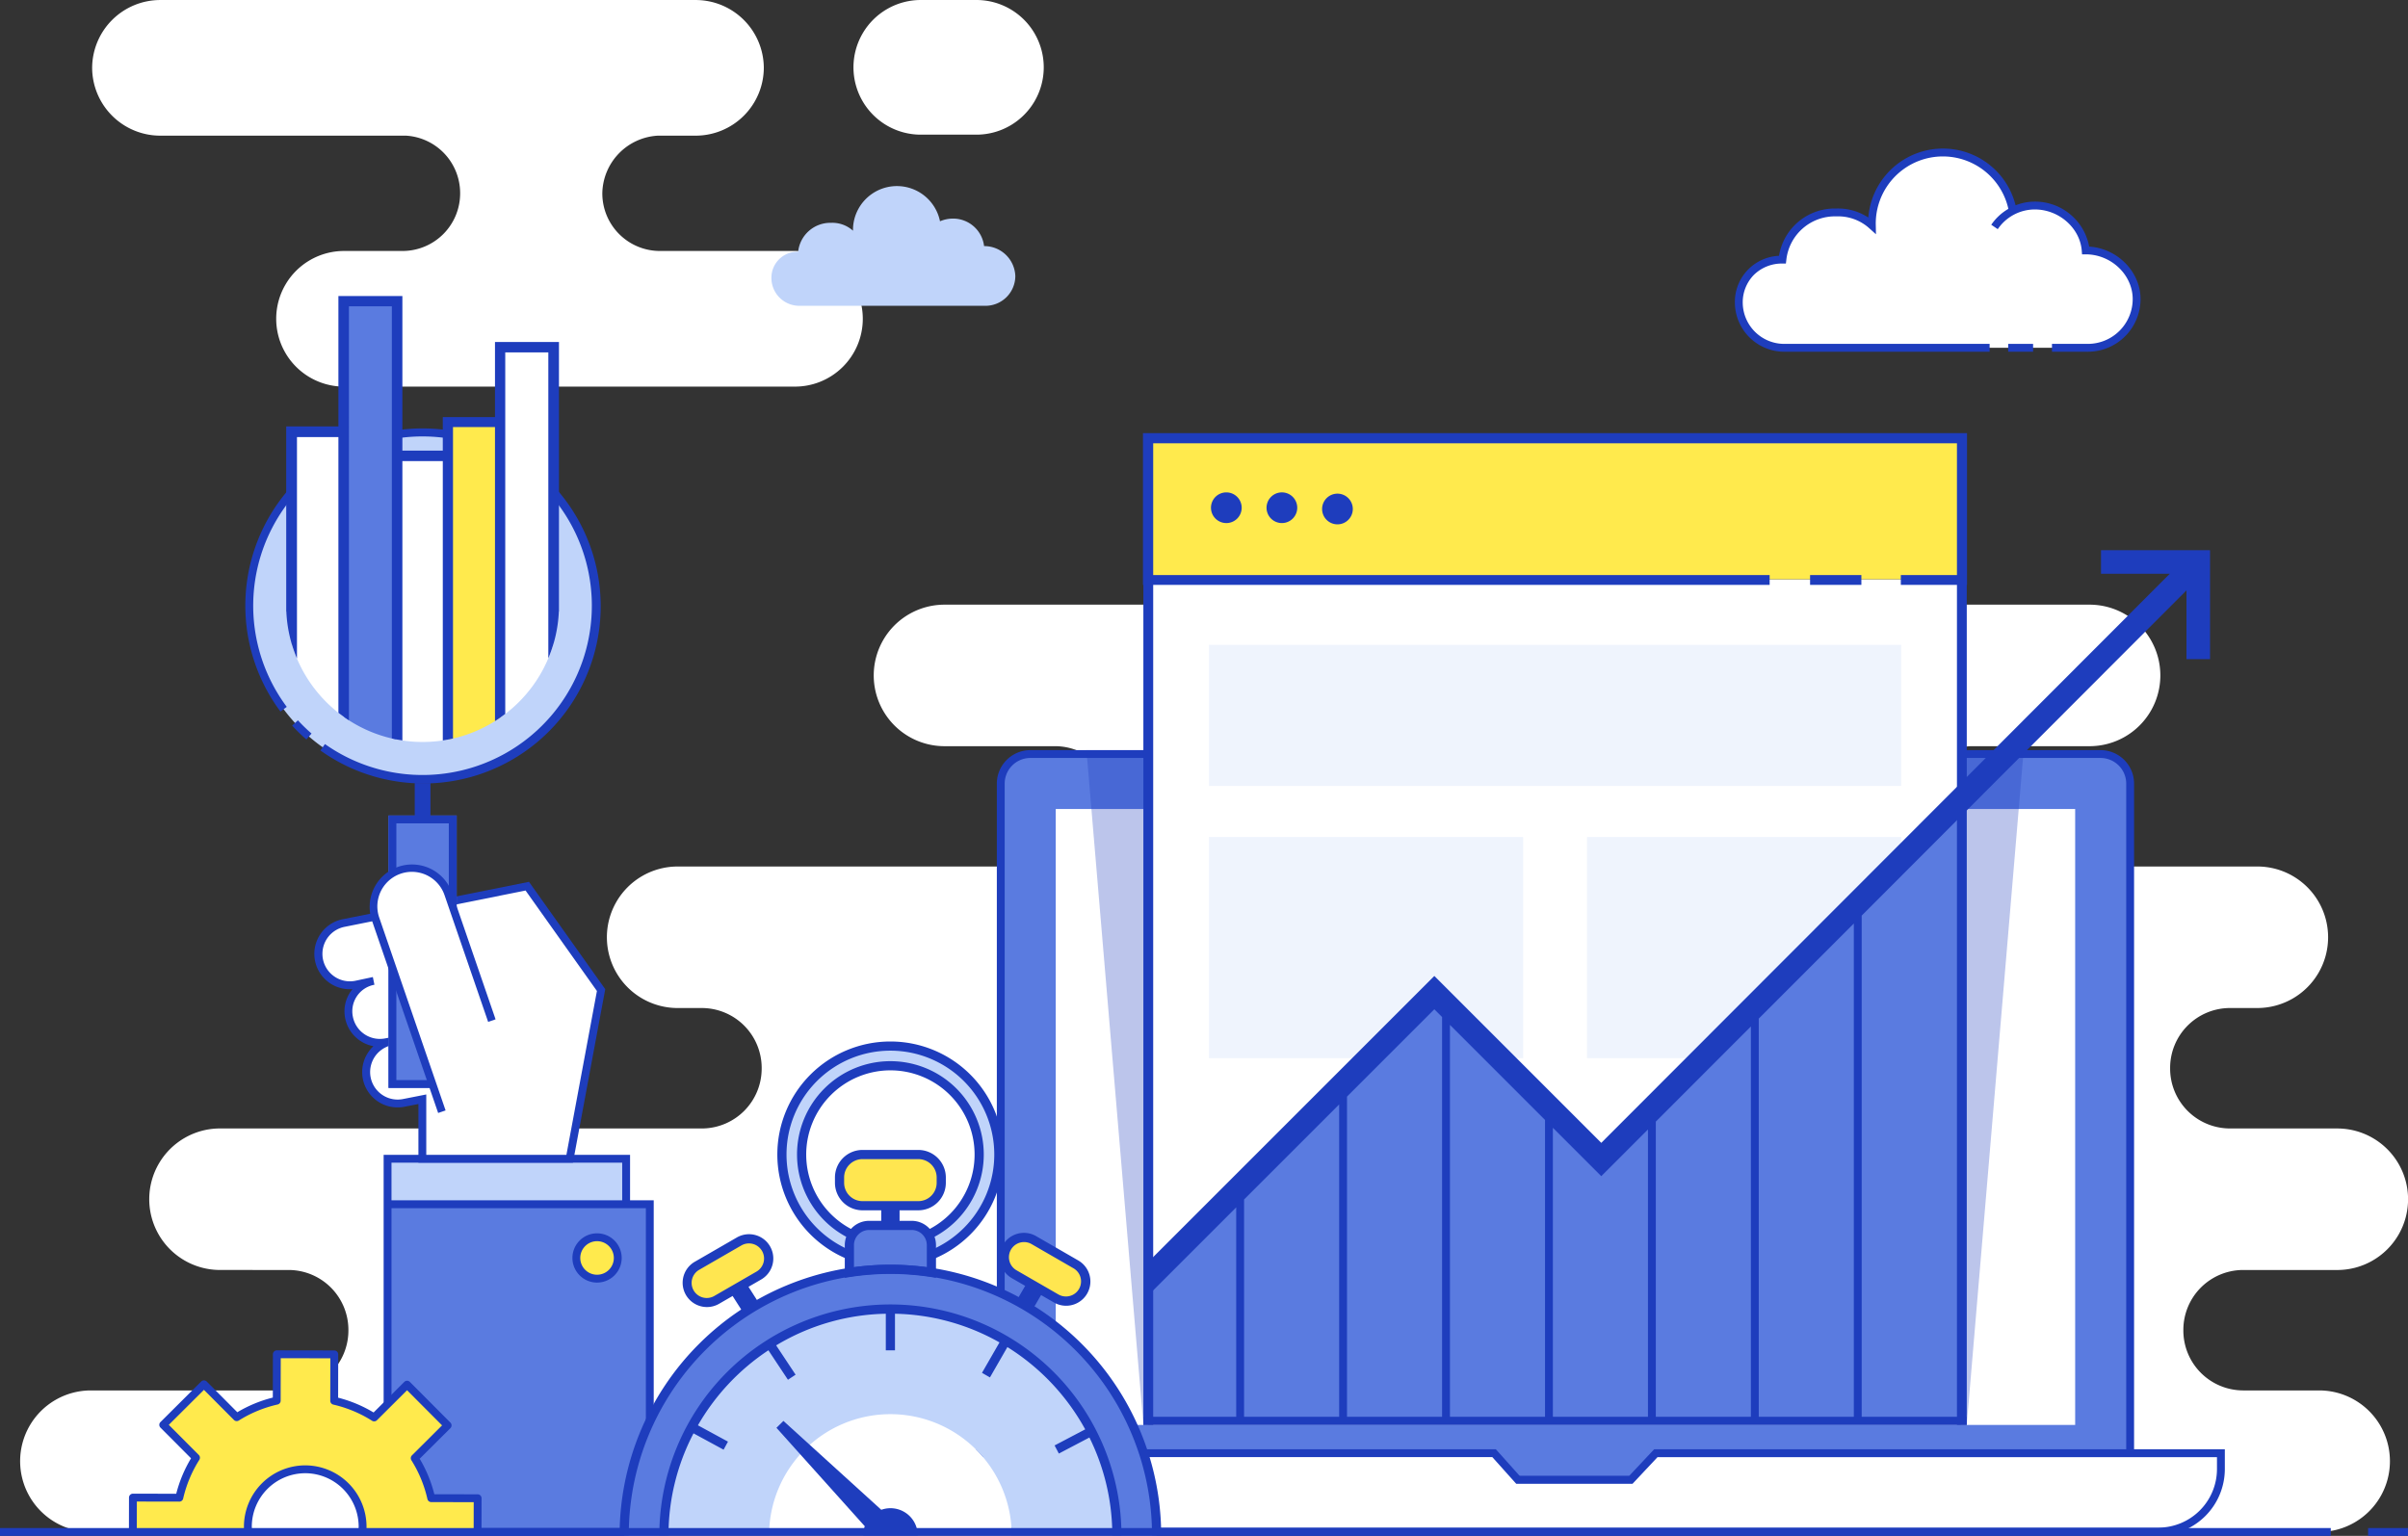 <svg id="Layer_4" data-name="Layer 4" xmlns="http://www.w3.org/2000/svg" viewBox="0 0 524.939 334.883"><rect x="0" y="0" width="524.939" height="334.883" fill="#333333" stroke="none"/><title>Postgre</title><path d="M173.268,54.723H143.851a12.559,12.559,0,0,1-12.546-12.498v-.177a12.817,12.817,0,0,1,12.108-12.469h8.255A14.858,14.858,0,0,0,166.51,14.792v-.001A14.858,14.858,0,0,0,151.668.005H34.93A14.858,14.858,0,0,0,20.087,14.792v.001A14.858,14.858,0,0,0,34.93,29.579H88.513a12.554,12.554,0,0,1,11.797,12.469v.177A12.559,12.559,0,0,1,87.765,54.723h-12.8a14.787,14.787,0,0,0-.134,29.573h98.3a14.787,14.787,0,1,0,.138-29.573Z" fill="#fff"/><path d="M212.974,0H200.661a14.681,14.681,0,0,0-.08,29.361h12.393a14.681,14.681,0,0,0,0-29.361Z" fill="#fff"/><path d="M505.572,303.17H488.974a13.061,13.061,0,0,1-13.006-13.04v-.184a13.061,13.061,0,0,1,12.745-13.034h20.812a15.428,15.428,0,0,0,0-30.857l-23.697-.007a13.061,13.061,0,0,1-12.745-13.034v-.184a13.062,13.062,0,0,1,13.007-13.041h6.003a15.428,15.428,0,0,0,0-30.857H429.518a13.333,13.333,0,0,1-12.553-13.01V175.74a13.062,13.062,0,0,1,13.006-13.041h25.551a15.428,15.428,0,0,0,0-30.857H205.9a15.428,15.428,0,0,0,0,30.857h24.14A13.062,13.062,0,0,1,243.046,175.74v.184a13.062,13.062,0,0,1-12.231,13.01H147.729a15.428,15.428,0,0,0,0,30.857h5.309a13.062,13.062,0,0,1,13.006,13.041v.184a13.061,13.061,0,0,1-12.745,13.033H47.963a15.428,15.428,0,0,0,0,30.857l15.243.006a13.061,13.061,0,0,1,12.745,13.034v.184A13.062,13.062,0,0,1,62.945,303.17H19.816a15.428,15.428,0,0,0,0,30.856H505.572a15.428,15.428,0,0,0,0-30.856Z" fill="#fff"/><rect x="84.49" y="252.661" width="52.007" height="9.913" fill="#c0d4fa"/><rect x="84.49" y="262.573" width="57.165" height="71.453" fill="#5a7be0"/><circle cx="130.157" cy="274.286" r="4.513" fill="#ffea4d"/><path d="M137.353,261.718v-9.913h-53.72v83.078h58.877v-73.165Zm-52.008-8.201h50.295v8.201H85.346Zm55.453,79.653H85.346V263.43h55.453Z" fill="#1e3dbd"/><path d="M130.157,279.655a5.369,5.369,0,1,0-5.369-5.369h0a5.369,5.369,0,0,0,5.369,5.369h0Zm0-9.026a3.657,3.657,0,1,1-3.657,3.657,3.657,3.657,0,0,1,3.657-3.657Z" fill="#1e3dbd"/><path d="M87.001,226.688l-1.664.344a6.854,6.854,0,0,0-5.399,8.05h0a6.854,6.854,0,0,0,8.05,5.399l4.082-.805v12.984H124.187l6.848-36.786L114.946,193.22l-38.412,7.717-1.628.321a6.854,6.854,0,0,0-5.399,8.05h0a6.854,6.854,0,0,0,8.05,5.399h.001l3.89-.832a6.756,6.756,0,0,0-5.377,7.899l.015.079h0a6.854,6.854,0,0,0,8.05,5.399Z" fill="#fff"/><path d="M124.899,253.517H91.213v-12.799l-3.061.604a7.715,7.715,0,0,1-6.748-13.209,7.725,7.725,0,0,1-6.157-6.094,7.597,7.597,0,0,1,1.142-5.75q.211-.312.448-.6a7.71,7.71,0,0,1-2.097-15.25l1.628-.321,38.953-7.826,16.621,23.404Zm-31.973-1.712h30.55l6.652-35.73L114.57,194.168l-39.498,7.93a5.998,5.998,0,0,0,2.32,11.769l3.646-.779c.081-.019.162-.036.244-.053l.344,1.677-.218.047a5.874,5.874,0,0,0-4.482,6.928,5.997,5.997,0,0,0,7.043,4.725h.002l2.864-.564.339,1.679-1.665.344a5.998,5.998,0,0,0,2.312,11.771h0l5.104-1.005Z" fill="#1e3dbd"/><path d="M92.123,103.607a28.445,28.445,0,1,1-28.445,28.445h0A28.477,28.477,0,0,1,92.123,103.607m0-9.342a37.787,37.787,0,1,0,.001,0Z" fill="#c0d4fa"/><rect x="84.693" y="177.814" width="14.86" height="59.4" fill="#5a7be0"/><path d="M64.947,157.058l-1.26,1.159a38.84,38.84,0,0,0,3.103,3.016l1.123-1.292A37.295,37.295,0,0,1,64.947,157.058Z" fill="#1e3dbd"/><path d="M114.394,100.473A38.645,38.645,0,0,0,92.123,93.409h0A38.646,38.646,0,0,0,61.14,155.149l1.372-1.025a36.911,36.911,0,1,1,8.326,8.111l-.988,1.398A38.644,38.644,0,1,0,114.517,100.56l-.043-.03-.081-.057Z" fill="#1e3dbd"/><path d="M93.835,170.735H90.411v7.079H84.693v59.4h14.86v-59.4H93.835Zm4.006,8.791v55.975H86.405V179.526Z" fill="#1e3dbd"/><path d="M107.225,222.534l-9.503-27.62a8.383,8.383,0,0,0-10.655-5.2h0a8.383,8.383,0,0,0-5.2,10.654h0l15.944,46.084" fill="#fff"/><path d="M95.518,242.675,81.058,200.647a9.24,9.24,0,0,1,17.474-6.011l9.502,27.62-1.619.557-9.502-27.62a7.527,7.527,0,0,0-14.248,4.861l.013.037,14.46,42.028Z" fill="#1e3dbd"/><path d="M75.056,156.373V94.265H63.678v46.424A29.841,29.841,0,0,0,75.056,156.373Z" fill="#fff"/><path d="M86.434,161.231V65.836H75.056v90.537A29.57,29.57,0,0,0,86.434,161.231Z" fill="#5a7be0"/><path d="M109.19,156.373V92.226H97.812v69.005A29.572,29.572,0,0,0,109.19,156.373Z" fill="#ffea4d"/><path d="M92.123,161.78a29.75,29.75,0,0,0,5.689-.549V99.534H86.434V161.231A29.751,29.751,0,0,0,92.123,161.78Z" fill="#fff"/><path d="M120.568,140.688V75.851H109.19V156.373A29.839,29.839,0,0,0,120.568,140.688Z" fill="#fff"/><path d="M107.906,74.567V90.942H96.528V98.25H87.719V64.552H73.772V92.981H62.394v40.355h.028a29.491,29.491,0,0,0,2.316,10.25v-48.29h9.034V155.42c.408.322.829.627,1.256.925.341.242.691.472,1.042.699l-.002-90.251h9.355V161.009c.755.176,1.519.33,2.296.446V100.532h8.81v60.922c.752-.112,1.491-.261,2.223-.43v-67.91h.006v-.001h9.149V157.227c.44-.277.869-.569,1.292-.869.322-.224.634-.459.946-.695l-.001-78.823h.001v-.007h9.39v66.69a29.485,29.485,0,0,0,2.291-10.189h.028V74.567Z" fill="#1e3dbd"/><path d="M225.826,164.414h230.88a7.661,7.661,0,0,1,7.661,7.661V319.43a3.244,3.244,0,0,1-3.244,3.245H221.409a3.245,3.245,0,0,1-3.245-3.245V172.075A7.661,7.661,0,0,1,225.826,164.414Z" fill="#fff"/><path d="M452.382,176.4V310.688H230.15V176.4H452.382m5.427-11.986H224.723a6.559,6.559,0,0,0-6.559,6.559h0V319.896a2.778,2.778,0,0,0,2.778,2.778H461.59a2.778,2.778,0,0,0,2.778-2.778V170.973a6.559,6.559,0,0,0-6.559-6.559Z" fill="#5a7be0"/><path d="M465.224,323.53H217.309V170.883a7.31,7.31,0,0,1,7.277-7.325h233.36a7.31,7.31,0,0,1,7.278,7.325Zm-246.203-1.712H463.511V170.883a5.596,5.596,0,0,0-5.566-5.613h-233.36a5.596,5.596,0,0,0-5.565,5.613Z" fill="#1e3dbd"/><path d="M212.01,333.942H470.522a13.63,13.63,0,0,0,13.63-13.63h0v-3.453H360.967l-5.452,5.816H330.921l-5.211-5.816H198.38v3.453a13.63,13.63,0,0,0,13.63,13.63Z" fill="#fff"/><path d="M470.522,334.798H212.01a14.503,14.503,0,0,1-14.486-14.487v-4.309H326.093l5.211,5.816h23.841l5.452-5.816H485.009v4.309A14.503,14.503,0,0,1,470.522,334.798ZM199.236,317.714v2.597A12.789,12.789,0,0,0,212.01,333.086H470.522a12.789,12.789,0,0,0,12.774-12.775v-2.597H361.338l-5.452,5.815H330.538l-5.211-5.815Z" fill="#1e3dbd"/><g opacity="0.3"><polygon points="428.751 310.671 441.159 163.582 236.843 163.558 249.253 310.671 428.751 310.671" fill="#1e3dbd"/></g><rect x="250.236" y="95.372" width="177.501" height="30.947" fill="#ffea4d"/><rect x="250.252" y="126.344" width="177.484" height="160.362" fill="#fff"/><rect x="263.551" y="182.494" width="68.489" height="48.228" fill="#c0d4fa" opacity="0.25" style="isolation:isolate"/><rect x="345.964" y="182.494" width="68.489" height="48.228" fill="#c0d4fa" opacity="0.25" style="isolation:isolate"/><rect x="263.551" y="140.594" width="150.903" height="30.771" fill="#c0d4fa" opacity="0.25" style="isolation:isolate"/><polygon points="427.428 174.469 349.074 252.822 312.683 216.431 250.27 278.843 250.27 310.671 427.428 310.671 427.428 174.469" fill="#5a7be0"/><path d="M263.992,110.707a3.346,3.346,0,1,0,3.346-3.346,3.346,3.346,0,0,0-3.346,3.346Z" fill="#1e3dbd"/><path d="M276.104,110.706h0A3.346,3.346,0,1,0,279.45,107.36h0A3.346,3.346,0,0,0,276.104,110.706Z" fill="#1e3dbd"/><path d="M288.216,110.984h0a3.346,3.346,0,1,0,3.346-3.346h0a3.346,3.346,0,0,0-3.346,3.346Z" fill="#1e3dbd"/><polygon points="249.166 94.441 249.166 127.527 249.253 127.527 249.253 310.671 251.393 310.671 251.393 127.527 385.777 127.527 385.777 125.387 251.393 125.387 251.393 96.656 426.611 96.656 426.611 125.387 414.377 125.387 414.377 127.527 426.611 127.527 426.611 310.671 428.751 310.671 428.751 127.527 428.806 127.527 428.806 94.441 249.166 94.441" fill="#1e3dbd"/><rect x="394.593" y="125.387" width="11.182" height="2.14" fill="#1e3dbd"/><path d="M458.017,119.96v5.137h14.998L349.074,249.19l-36.392-36.392L250.668,274.812v7.264l18.825-18.825v45.662H249.239V310.68H428.755v-1.766H405.844V199.642l70.802-70.914v14.997h5.137V119.96ZM381.692,223.812v85.102H360.965V244.554Zm-32.618,32.642,10.178-10.185v62.646H338.525V245.904Zm-12.262-12.261v64.722H316.085V223.465Zm-24.13-24.13,1.69,1.69v87.161H293.645V239.1Zm-41.477,41.477,20.727-20.727v68.102H271.205ZM383.405,308.913V222.098l20.727-20.743V308.914Z" fill="#1e3dbd"/><path d="M438.803,45.865a15.7,15.7,0,0,0-15.328-12.614c-8.608,0-15.412,7.266-15.412,15.874,0,.09-.002-.089,0,0a10.971,10.971,0,0,0-7.762-2.803,11.51,11.51,0,0,0-11.739,10.287,9.236,9.236,0,0,0-9.503,8.961q-.008.278,0,.556a9.918,9.918,0,0,0,9.981,9.71h66.12a10.621,10.621,0,0,0,10.621-10.621h0C465.781,59.35,460.54,54.6,454.674,54.6c-.425-5.477-5.49-9.783-11.075-9.783A10.699,10.699,0,0,0,438.803,45.865Z" fill="#fff"/><rect x="437.782" y="74.981" width="5.428" height="1.712" fill="#1e3dbd"/><path d="M455.44,53.768a12.012,12.012,0,0,0-11.841-9.808,11.452,11.452,0,0,0-4.206.803A16.319,16.319,0,0,0,407.29,47.433a12.01,12.01,0,0,0-6.99-1.967,12.31,12.31,0,0,0-12.48,10.31,10.062,10.062,0,0,0-9.617,10.358,10.778,10.778,0,0,0,10.837,10.559h44.693V74.981h-44.693a9.061,9.061,0,0,1-9.126-8.862,8.549,8.549,0,0,1,2.408-6.162,8.683,8.683,0,0,1,6.239-2.492h.76l.09-.754a10.653,10.653,0,0,1,10.889-9.533,10.166,10.166,0,0,1,6.909,2.339l.555.491,1.191,1.071-.037-1.962a14.631,14.631,0,0,1,28.903-3.576,11.472,11.472,0,0,0-3.731,3.466l1.417.96a9.767,9.767,0,0,1,8.09-4.295c5.252,0,9.837,4.035,10.222,8.993l.061.79h.792c5.557,0,10.252,4.47,10.252,9.759a9.777,9.777,0,0,1-9.765,9.765h-7.833v1.712h7.833a11.49,11.49,0,0,0,11.477-11.477C466.638,59.244,461.584,54.162,455.44,53.768Z" fill="#1e3dbd"/><path d="M204.92,48.247a9.581,9.581,0,0,0-18.969,2.057c0,.055-.001-.055,0,0a6.725,6.725,0,0,0-4.759-1.719,7.056,7.056,0,0,0-7.197,6.307,5.663,5.663,0,0,0-5.826,5.494q-.005.17,0,.34a6.08,6.08,0,0,0,6.12,5.953H214.826a6.511,6.511,0,0,0,6.511-6.511h0a6.77,6.77,0,0,0-6.81-6.508,6.797,6.797,0,0,0-6.789-5.998A7.203,7.203,0,0,0,204.92,48.247Z" fill="#c0d4fa"/><rect x="516.237" y="333.17" width="8.703" height="1.712" fill="#1e3dbd"/><path d="M170.458,251.735v-.001h0a23.646,23.646,0,1,1,0,.001Zm23.646-19.354a19.354,19.354,0,1,0,19.354,19.354,19.354,19.354,0,0,0-19.354-19.354Z" fill="#c0d4fa"/><path d="M194.104,276.381a24.646,24.646,0,1,1,24.646-24.646,24.646,24.646,0,0,1-24.646,24.646Zm0-47.293a22.646,22.646,0,1,0,22.646,22.646,22.646,22.646,0,0,0-22.646-22.646Zm-20.354,22.646h0a20.354,20.354,0,1,1,20.354,20.354A20.354,20.354,0,0,1,173.751,251.734Zm20.354-18.354a18.375,18.375,0,0,0-18.354,18.354h0a18.354,18.354,0,1,0,18.354-18.354Z" fill="#1e3dbd"/><rect x="192.104" y="260.749" width="4" height="16.016" fill="#1e3dbd"/><path d="M167.653,334.798V334.7h0a26.451,26.451,0,1,1,52.903.098Z" fill="#fff"/><path d="M194.105,308.346a26.451,26.451,0,0,1,26.451,26.451h31.582a58.033,58.033,0,0,0-116.066,0h31.582a26.451,26.451,0,0,1,26.451-26.451Z" fill="#c0d4fa"/><path d="M243.477,334.798h8.66a58.033,58.033,0,0,0-116.066,0h8.66a49.373,49.373,0,1,1,98.746,0Z" fill="#5a7be0"/><path d="M185.164,271.482h0v0a4.293,4.293,0,0,1,4.293-4.293h9.294a4.293,4.293,0,0,1,4.293,4.293v5.967a58.727,58.727,0,0,0-17.88,0Z" fill="#5a7be0"/><path d="M184.164,271.483a5.299,5.299,0,0,1,5.293-5.293h9.294a5.299,5.299,0,0,1,5.293,5.293v7.133l-1.153-.178a58.014,58.014,0,0,0-17.575,0l-1.153.178Zm5.293-3.293a3.297,3.297,0,0,0-3.293,3.293v4.812a59.872,59.872,0,0,1,15.88,0V271.483a3.297,3.297,0,0,0-3.293-3.293Z" fill="#1e3dbd"/><rect x="183.018" y="251.734" width="22.173" height="11.162" rx="5" ry="5" fill="#ffe650"/><path d="M182.018,257.897v-1.162a6.007,6.007,0,0,1,6-6h12.173a6.007,6.007,0,0,1,6,6v1.162a6.007,6.007,0,0,1-6,6H188.018A6.007,6.007,0,0,1,182.018,257.897Zm6-5.162a4.004,4.004,0,0,0-4,4v1.162a4.004,4.004,0,0,0,4,4h12.173a4.004,4.004,0,0,0,4-4v-1.162a4.004,4.004,0,0,0-4-4Z" fill="#1e3dbd"/><rect x="160.126" y="279.266" width="4" height="6.772" transform="translate(-126.532 131.479) rotate(-32.52)" fill="#1e3dbd"/><rect x="221.627" y="279.723" width="6.772" height="4.001" transform="translate(-131.669 334.418) rotate(-59.789)" fill="#1e3dbd"/><rect x="223.529" y="267.174" width="8.586" height="19.181" rx="4.293" ry="4.293" transform="translate(-125.774 335.682) rotate(-60)" fill="#ffe650"/><path d="M229.763,283.998,220.588,278.7h0l-.031-.018a5.293,5.293,0,0,1,5.324-9.15l9.176,5.298a5.293,5.293,0,0,1-5.293,9.168Zm-6.524-13.177a3.296,3.296,0,0,0-1.651,6.146l9.176,5.298a3.293,3.293,0,0,0,3.293-5.703l-9.176-5.298a3.276,3.276,0,0,0-1.642-.443Z" fill="#1e3dbd"/><rect x="149.106" y="272.755" width="19.181" height="8.586" rx="4.293" ry="4.293" transform="translate(-117.263 116.466) rotate(-30)" fill="#ffe650"/><path d="M154.118,284.99a5.292,5.292,0,0,1-2.655-9.876l9.176-5.298a5.293,5.293,0,1,1,5.293,9.168h0l-9.176,5.298a5.266,5.266,0,0,1-2.638.708Zm12.013-12.215a3.293,3.293,0,0,0-4.492-1.227l-9.176,5.298-.028.016a3.293,3.293,0,1,0,3.321,5.687l9.176-5.298A3.293,3.293,0,0,0,166.131,272.775Z" fill="#1e3dbd"/><path d="M169.266,311.32l19.252,21.459a6.025,6.025,0,0,0-.343,2.019H200.06a5.936,5.936,0,0,0-7.94-5.6l-21.338-19.382Z" fill="#1e3dbd"/><path d="M143.731,334.798h2a48.06,48.06,0,0,1,5.452-22.269l6.559,3.562.954-1.758-6.552-3.558a48.727,48.727,0,0,1,15.367-16.356l4.259,6.425,1.667-1.105L169.2,293.346a48.06,48.06,0,0,1,23.904-6.896v7.978h2V286.45a48.044,48.044,0,0,1,22.784,6.251l-3.815,6.635,1.733.996,3.802-6.612a48.727,48.727,0,0,1,16.964,17.938l-6.674,3.508.931,1.77,6.661-3.501a48.067,48.067,0,0,1,4.988,21.363h2a50.373,50.373,0,0,0-100.746,0Z" fill="#1e3dbd"/><path d="M135.071,334.798h2v-.161a57.033,57.033,0,0,1,114.066.161h2a59.033,59.033,0,1,0-118.066,0Z" fill="#1e3dbd"/><path d="M94.011,326.663a28.002,28.002,0,0,0-3.604-8.724l7.175-7.146L88.74,301.919l-7.171,7.145a28.02,28.02,0,0,0-8.714-3.636l.019-10.115-12.524-.024-.019,10.115a28,28,0,0,0-8.725,3.602l-7.145-7.171-8.875,8.84,7.145,7.171a28.041,28.041,0,0,0-3.636,8.714l-10.115-.019-.014,7.485H54.092c-.035-.388-.058-.779-.057-1.176a12.506,12.506,0,0,1,25.012.047c-.001.381-.025.757-.059,1.129h25.125l.014-7.344Z" fill="#ffea4d"/><path d="M28.11,333.17H0v1.712H508.103V333.17H104.969l.012-6.487a.856.856,0,0,0-.854-.858h0l-9.44-.018a28.823,28.823,0,0,0-3.197-7.74l6.696-6.67a.856.856,0,0,0,.003-1.211h0l-8.842-8.873h-.001a.853.853,0,0,0-1.206-.005l-.004.003-6.693,6.668a28.77,28.77,0,0,0-7.731-3.227l.018-9.441a.856.856,0,0,0-.853-.858h-.001L60.35,294.432h-.002a.857.857,0,0,0-.856.855l-.018,9.441a28.795,28.795,0,0,0-7.74,3.196L45.066,301.23a.856.856,0,0,0-1.21-.003h0l-8.875,8.84a.857.857,0,0,0-.003,1.211l6.668,6.693a28.846,28.846,0,0,0-3.227,7.73l-9.44-.018h-.002a.857.857,0,0,0-.856.855Zm75.148,0h-23.36c.003-.09.004-.18.004-.272a13.377,13.377,0,0,0-13.337-13.387h-.025a13.377,13.377,0,0,0-13.363,13.337q0,.158.004.321H29.822l.011-5.772,9.259.018h.002a.856.856,0,0,0,.834-.664,27.171,27.171,0,0,1,3.526-8.449.856.856,0,0,0-.117-1.062l-6.54-6.564,7.662-7.632,6.54,6.566a.858.858,0,0,0,1.061.121,27.11,27.11,0,0,1,8.458-3.493.856.856,0,0,0,.668-.834l.017-9.259,10.812.02-.017,9.259a.856.856,0,0,0,.665.836,27.108,27.108,0,0,1,8.448,3.526.856.856,0,0,0,1.061-.118l6.566-6.54,7.633,7.66-6.568,6.543a.855.855,0,0,0-.121,1.061,27.113,27.113,0,0,1,3.494,8.459.856.856,0,0,0,.834.667l9.259.018Zm-48.352,0c-.003-.106-.015-.211-.015-.318a11.665,11.665,0,0,1,11.651-11.629h.021A11.665,11.665,0,0,1,78.19,332.895c0,.093-.012.183-.015.275Z" fill="#1e3dbd"/></svg>